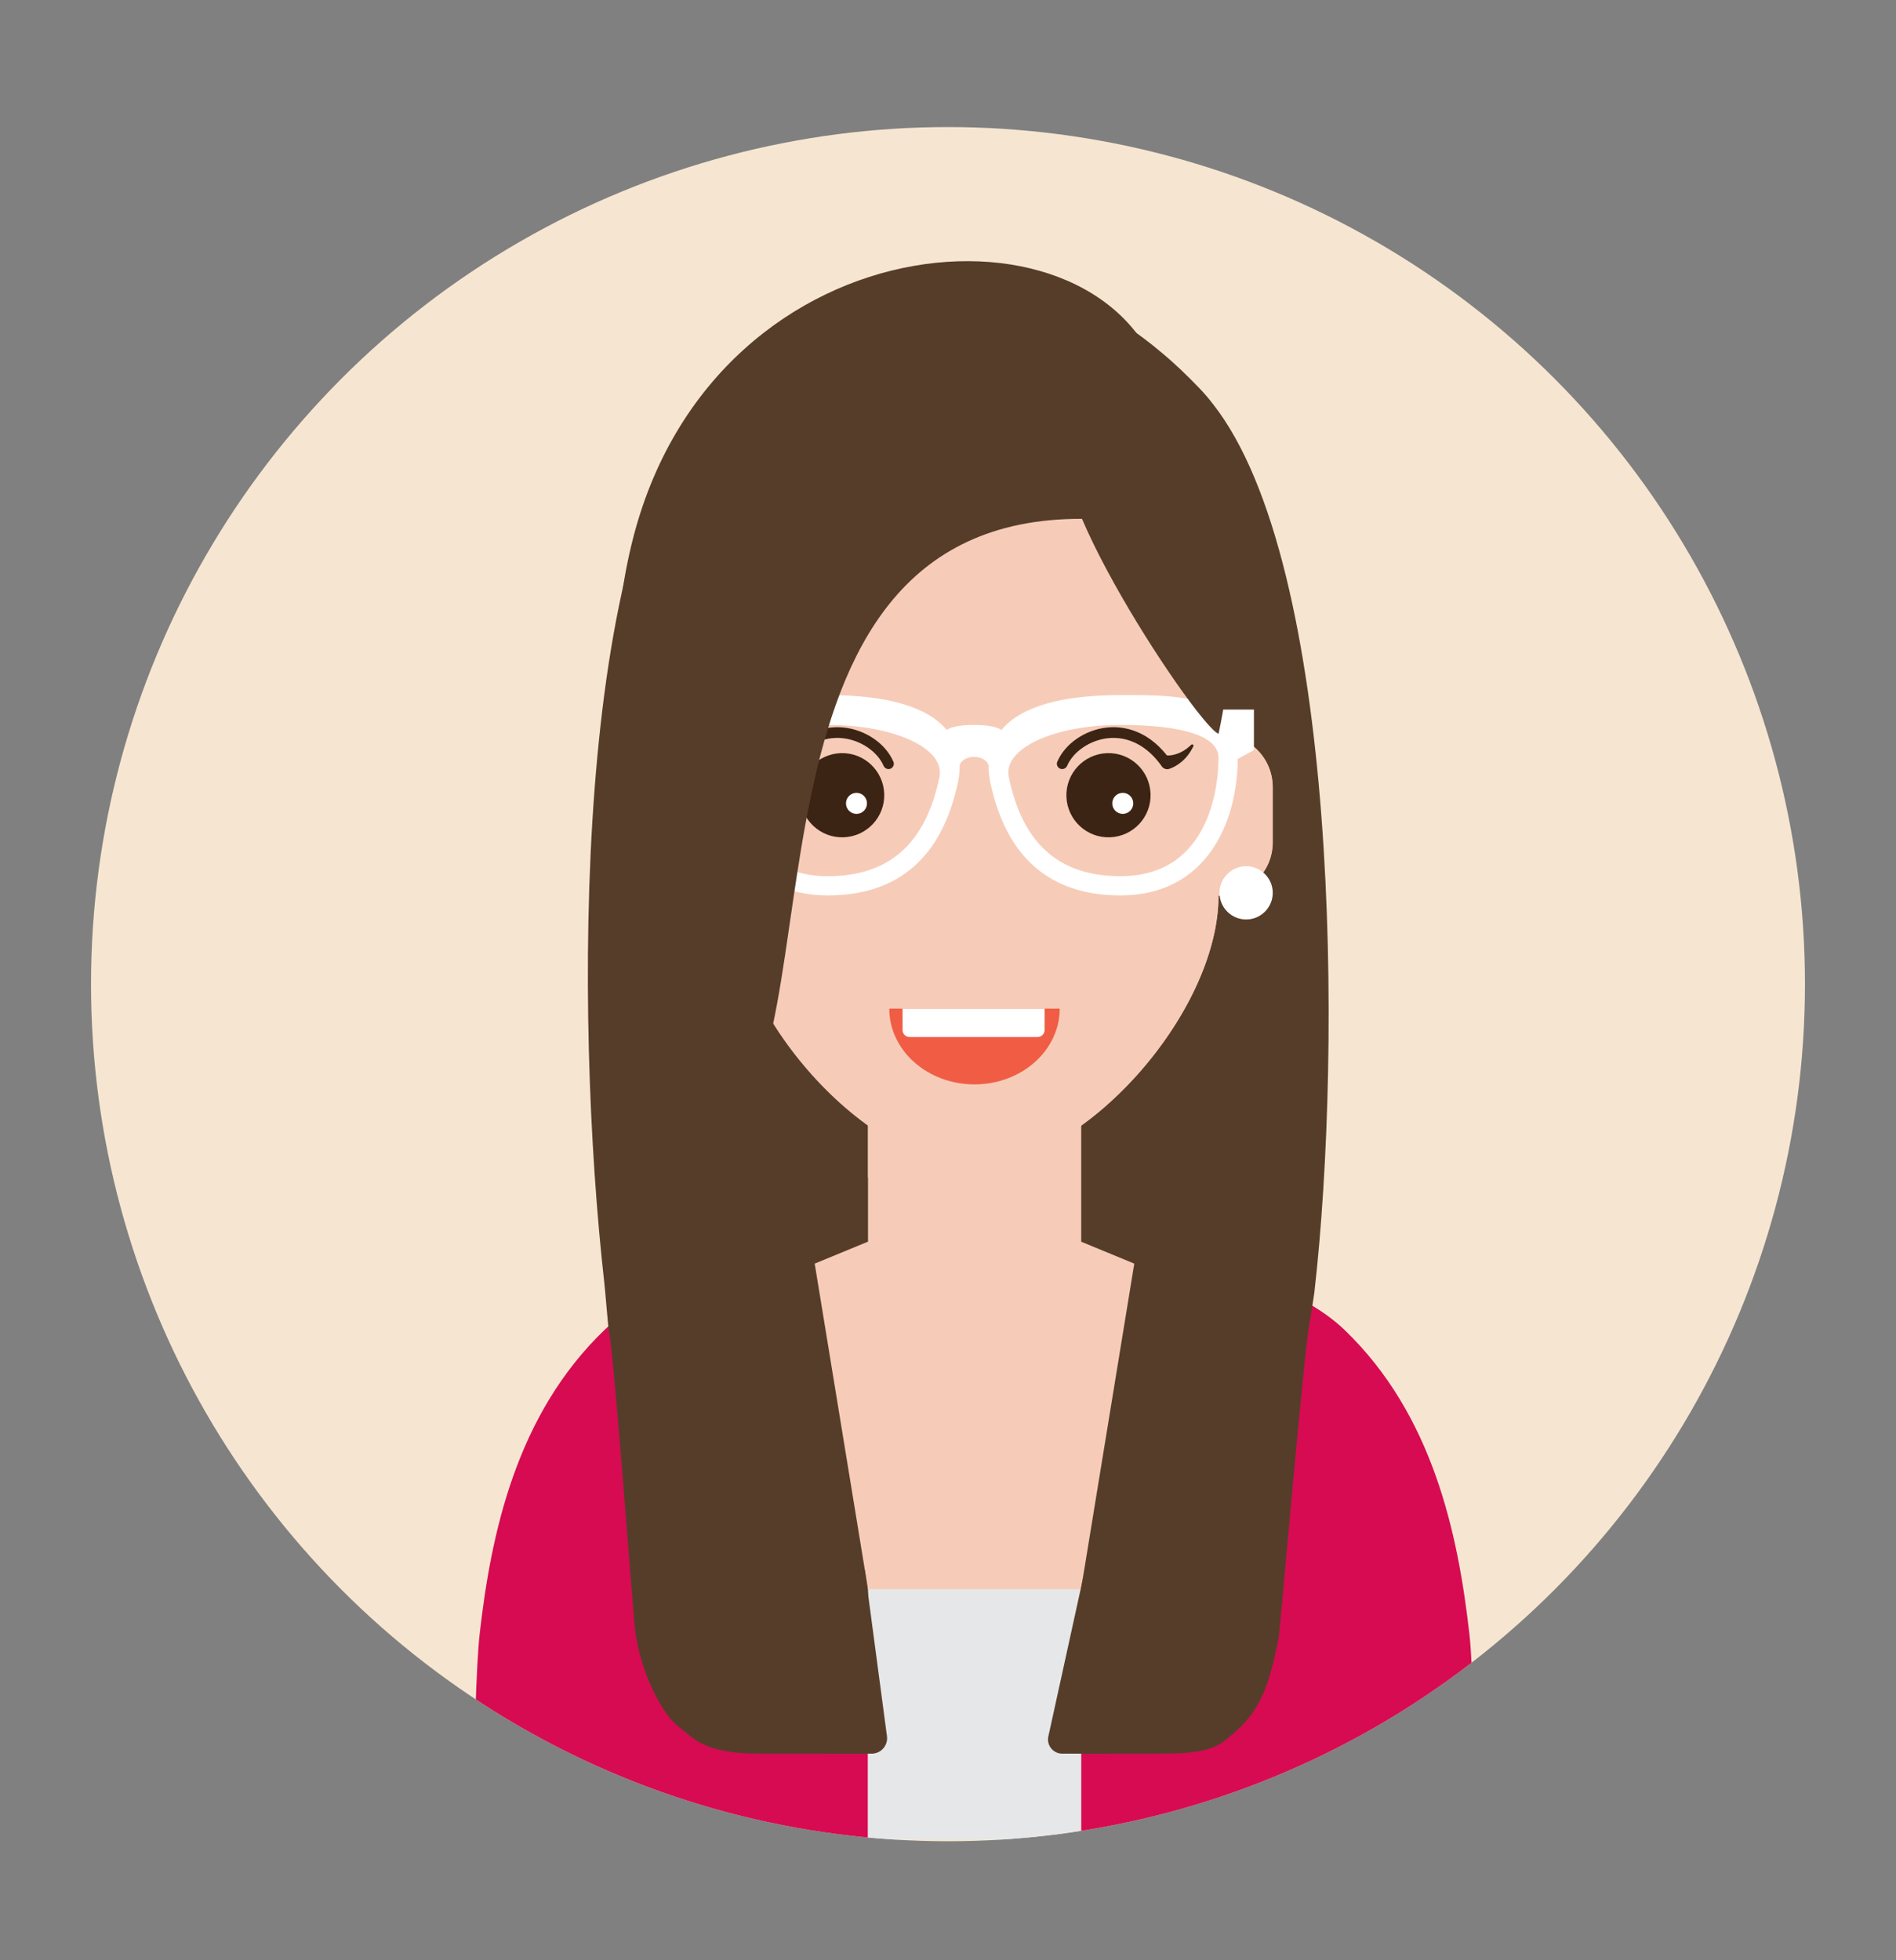 <?xml version="1.0" encoding="UTF-8"?>
<svg xmlns="http://www.w3.org/2000/svg" xmlns:xlink="http://www.w3.org/1999/xlink" viewBox="0 0 297 307">
  <rect x="0" y="0" width="297" height="307" fill="#808080" stroke="none"/>
  <defs>
    <style>
      .cls-1 {
        fill: #d60b52;
      }

      .cls-1, .cls-2, .cls-3, .cls-4, .cls-5, .cls-6, .cls-7, .cls-8, .cls-9, .cls-10, .cls-11 {
        stroke-width: 0px;
      }

      .cls-12 {
        clip-path: url(#clippath);
      }

      .cls-2 {
        fill: none;
      }

      .cls-3 {
        fill: #3c2415;
      }

      .cls-4 {
        fill: #563d2a;
      }

      .cls-5 {
        opacity: .8;
      }

      .cls-5, .cls-7, .cls-8 {
        fill: #f6ccb8;
      }

      .cls-5, .cls-8 {
        mix-blend-mode: multiply;
      }

      .cls-6 {
        fill: #f6e6d1;
      }

      .cls-13 {
        isolation: isolate;
      }

      .cls-9 {
        fill: #e6e7e8;
      }

      .cls-10 {
        fill: #f05d44;
      }

      .cls-11 {
        fill: #fff;
      }
    </style>
    <clipPath id="clippath">
      <circle class="cls-2" cx="148.5" cy="154.14" r="134.24"/>
    </clipPath>
  </defs>
  <g class="cls-13">
    <g id="BG">
      <circle class="cls-6" cx="148.5" cy="154.14" r="134.24"/>
    </g>
    <g id="BG_-_copie" data-name="BG - copie">
      <g class="cls-12">
        <g>
          <path class="cls-1" d="M135.97,288.11h-61.96c.25-15.38.61-27.56,1.12-32.13,1.78-15.75,5.71-34.39,19.59-47.71,11.89-11.41,41.24-13.81,41.24-13.81v93.64Z"/>
          <path class="cls-1" d="M169.34,288.11h61.96c-.25-15.38-.61-27.56-1.12-32.13-1.78-15.75-5.71-34.39-19.59-47.71-11.89-11.41-41.24-13.81-41.24-13.81v93.64Z"/>
          <path class="cls-4" d="M205.91,202.31c-.07.38-.66,4.39-.74,4.74-.83,3.57-4.7,48.65-4.86,49.43-1.1,5.39-1.99,8.9-4.36,12.14-1.1,1.52-2.93,3.13-4.3,4.16-2.63,1.98-7.38,1.88-11.47,1.88h-61.08c-4.27,0-8.1-.48-10.8-2.62-1.24-.98-2.69-2-3.71-3.39-2.37-3.24-4.52-8.38-5.13-13.62-.37-3.17-3.27-43.11-4.1-46.67-.08-.34-.63-7.03-.69-7.37-4.73-41.94-4.94-117.72,16.76-140.22,8.9-9.23,19.92-17.35,38.21-17.35,14.5,0,24.43,5.11,32.35,11.83,2.08,1.73,4.01,3.6,5.86,5.52.74.77,1.46,1.6,2.14,2.49,19.74,25.07,20.29,100.66,15.91,139.07Z"/>
          <rect class="cls-9" x="135.97" y="233.89" width="33.37" height="54.22"/>
          <g>
            <polygon class="cls-7" points="177.68 197.91 169.34 194.47 169.34 173.18 135.97 173.18 135.97 194.47 127.62 197.91 135.97 248.91 169.34 248.91 177.68 197.91"/>
            <polygon class="cls-8" points="135.97 173.32 135.97 184.39 169.34 194.47 169.34 173.32 135.97 173.32"/>
          </g>
          <g>
            <g>
              <path class="cls-7" d="M190.88,114.93v-17.35c0-18.43-21.34-41.71-38.22-41.71s-38.22,23.28-38.22,41.71v17.35c-4.69,0-8.49,3.74-8.49,8.34v8.68c0,4.61,3.8,8.34,8.49,8.34,0,18.43,21.34,42.38,38.22,42.38s38.22-23.95,38.22-42.38c4.69,0,8.49-3.74,8.49-8.34v-8.68c0-4.61-3.8-8.34-8.49-8.34Z"/>
              <path class="cls-5" d="M152.65,151.81v30.87c16.89,0,38.22-23.95,38.22-42.38,4.69,0,8.49-3.74,8.49-8.34v-8.68c0-4.61-3.8-8.34-8.49-8.34v-17.35c0-18.43-21.34-41.71-38.22-41.71v67.58c-6.2,12.94-8.49,26.7-8.49,26.7l8.49,1.67Z"/>
              <g>
                <g>
                  <path class="cls-8" d="M138.51,125.99c.13,3.64-2.72,6.69-6.36,6.82s-6.69-2.72-6.82-6.36c-.13-3.64,2.72-6.69,6.36-6.82,3.64-.13,6.69,2.72,6.82,6.36Z"/>
                  <path class="cls-3" d="M138.51,124.32c.13,3.64-2.72,6.69-6.36,6.82-3.64.13-6.69-2.72-6.82-6.36-.13-3.64,2.72-6.69,6.36-6.82,3.64-.13,6.69,2.72,6.82,6.36Z"/>
                  <path class="cls-11" d="M135.81,125.77c.03.91-.68,1.67-1.59,1.7-.91.03-1.67-.68-1.7-1.59-.03-.91.68-1.67,1.59-1.7.91-.03,1.67.68,1.7,1.59Z"/>
                  <path class="cls-3" d="M139.94,119.28c-1.22-2.82-4.33-4.96-7.75-5.33-2.1-.23-6.03.08-9.41,4.36-.16.01-.31.02-.5,0-.38-.03-.9-.16-1.41-.37-1.04-.42-1.9-1.29-1.9-1.29-.06-.06-.16-.08-.24-.04-.1.05-.14.17-.09.28,0,0,.13.29.38.7.24.41.63.95,1.12,1.42.49.47,1.07.87,1.55,1.11.24.12.46.21.63.27.16.06.32.09.29.08.45.05.87-.2,1.07-.58,2.21-3.09,5.18-4.61,8.34-4.27,2.79.3,5.42,2.08,6.39,4.33.19.42.68.62,1.1.44.42-.18.62-.67.44-1.1Z"/>
                </g>
                <g>
                  <path class="cls-8" d="M180.23,125.99c.13,3.64-2.72,6.69-6.36,6.82-3.64.13-6.69-2.72-6.82-6.36-.13-3.64,2.72-6.69,6.36-6.82,3.64-.13,6.69,2.72,6.82,6.36Z"/>
                  <path class="cls-3" d="M180.23,124.32c.13,3.64-2.72,6.69-6.36,6.82-3.64.13-6.69-2.72-6.82-6.36-.13-3.64,2.72-6.69,6.36-6.82,3.64-.13,6.69,2.72,6.82,6.36Z"/>
                  <path class="cls-11" d="M177.52,125.77c.03.91-.68,1.67-1.59,1.7-.91.03-1.67-.68-1.7-1.59-.03-.91.68-1.67,1.59-1.7.91-.03,1.67.68,1.7,1.59Z"/>
                  <path class="cls-3" d="M165.63,119.28c1.22-2.82,4.33-4.96,7.75-5.33,2.1-.23,6.03.08,9.41,4.36.16.01.31.02.5,0,.38-.03.9-.16,1.41-.37,1.04-.42,1.9-1.29,1.9-1.29.06-.06.16-.08.24-.04.1.05.14.17.09.28,0,0-.13.29-.38.7-.24.41-.63.95-1.12,1.42-.49.47-1.07.87-1.55,1.11-.24.12-.46.21-.63.27-.16.06-.32.09-.29.08-.45.05-.87-.2-1.07-.58-2.21-3.09-5.18-4.61-8.34-4.27-2.79.3-5.42,2.08-6.39,4.33-.19.42-.68.62-1.1.44-.42-.18-.62-.67-.44-1.1Z"/>
                </g>
              </g>
            </g>
            <g>
              <path class="cls-10" d="M166,157.97c0,6.55-5.98,11.87-13.35,11.87s-13.35-5.31-13.35-11.87h26.7Z"/>
              <path class="cls-11" d="M141.38,157.97h22.25v3.35c0,.61-.49,1.1-1.1,1.1h-20.05c-.61,0-1.1-.49-1.1-1.1v-3.35h0Z"/>
            </g>
            <g>
              <path class="cls-11" d="M199.37,139.84c0,2.3-1.87,4.17-4.17,4.17s-4.17-1.87-4.17-4.17,1.87-4.17,4.17-4.17,4.17,1.87,4.17,4.17Z"/>
              <circle class="cls-11" cx="110.1" cy="139.84" r="4.17"/>
            </g>
            <path class="cls-11" d="M196.42,111.13h-5.87c-3.36-2.27-9.49-2.28-15.04-2.26-9.34,0-15.6,1.83-18.62,5.44-1.04-.59-2.57-.77-4.3-.77s-3.26.17-4.3.77c-3.02-3.6-9.28-5.44-18.62-5.44-5.55-.01-11.68,0-15.04,2.26h-5.87v6.34l2.54,1.41c.05,9.89,4.88,21.36,18.37,21.36,11.09,0,17.96-6.02,20.42-17.88.18-.86.25-1.69.23-2.5.17-.66,1.03-1.32,2.27-1.32s2.1.66,2.27,1.32c-.01.81.06,1.64.23,2.5,2.46,11.87,9.33,17.88,20.42,17.88,13.49,0,18.32-11.46,18.37-21.36l2.54-1.41v-6.34ZM147.15,121.74c-2.16,10.42-7.88,15.49-17.48,15.49-14.63,0-15.37-15.43-15.37-18.52,0-4.75,10.58-5.17,15.37-5.17,10.57,0,18.47,3.76,17.48,8.2ZM175.51,137.23c-9.6,0-15.32-5.07-17.48-15.49-.99-4.44,6.91-8.2,17.48-8.2,4.79,0,15.37.42,15.37,5.17,0,3.09-.74,18.52-15.37,18.52Z"/>
            <path class="cls-4" d="M112.84,177.57c-12.06-40.24-20.49-65.21-13.9-92.36,12.79-52.73,77.18-55.86,83.71-22.77,1.39,7.04,15.57,17.8,8.23,52.49-.56-.2-1.82-1.56-3.49-3.7-4.99-6.42-13.6-19.86-17.9-29.97-56.65-.18-37.69,83.81-56.65,96.31Z"/>
          </g>
          <path class="cls-4" d="M135.47,245.87l3.47,26.06c.19,1.44-.93,2.73-2.39,2.73h-7.4l6.32-28.79Z"/>
          <path class="cls-4" d="M169.94,245.87l3.83,28.79h-7.38c-1.42,0-2.48-1.31-2.17-2.7l5.72-26.08Z"/>
        </g>
      </g>
    </g>
  </g>
</svg>
